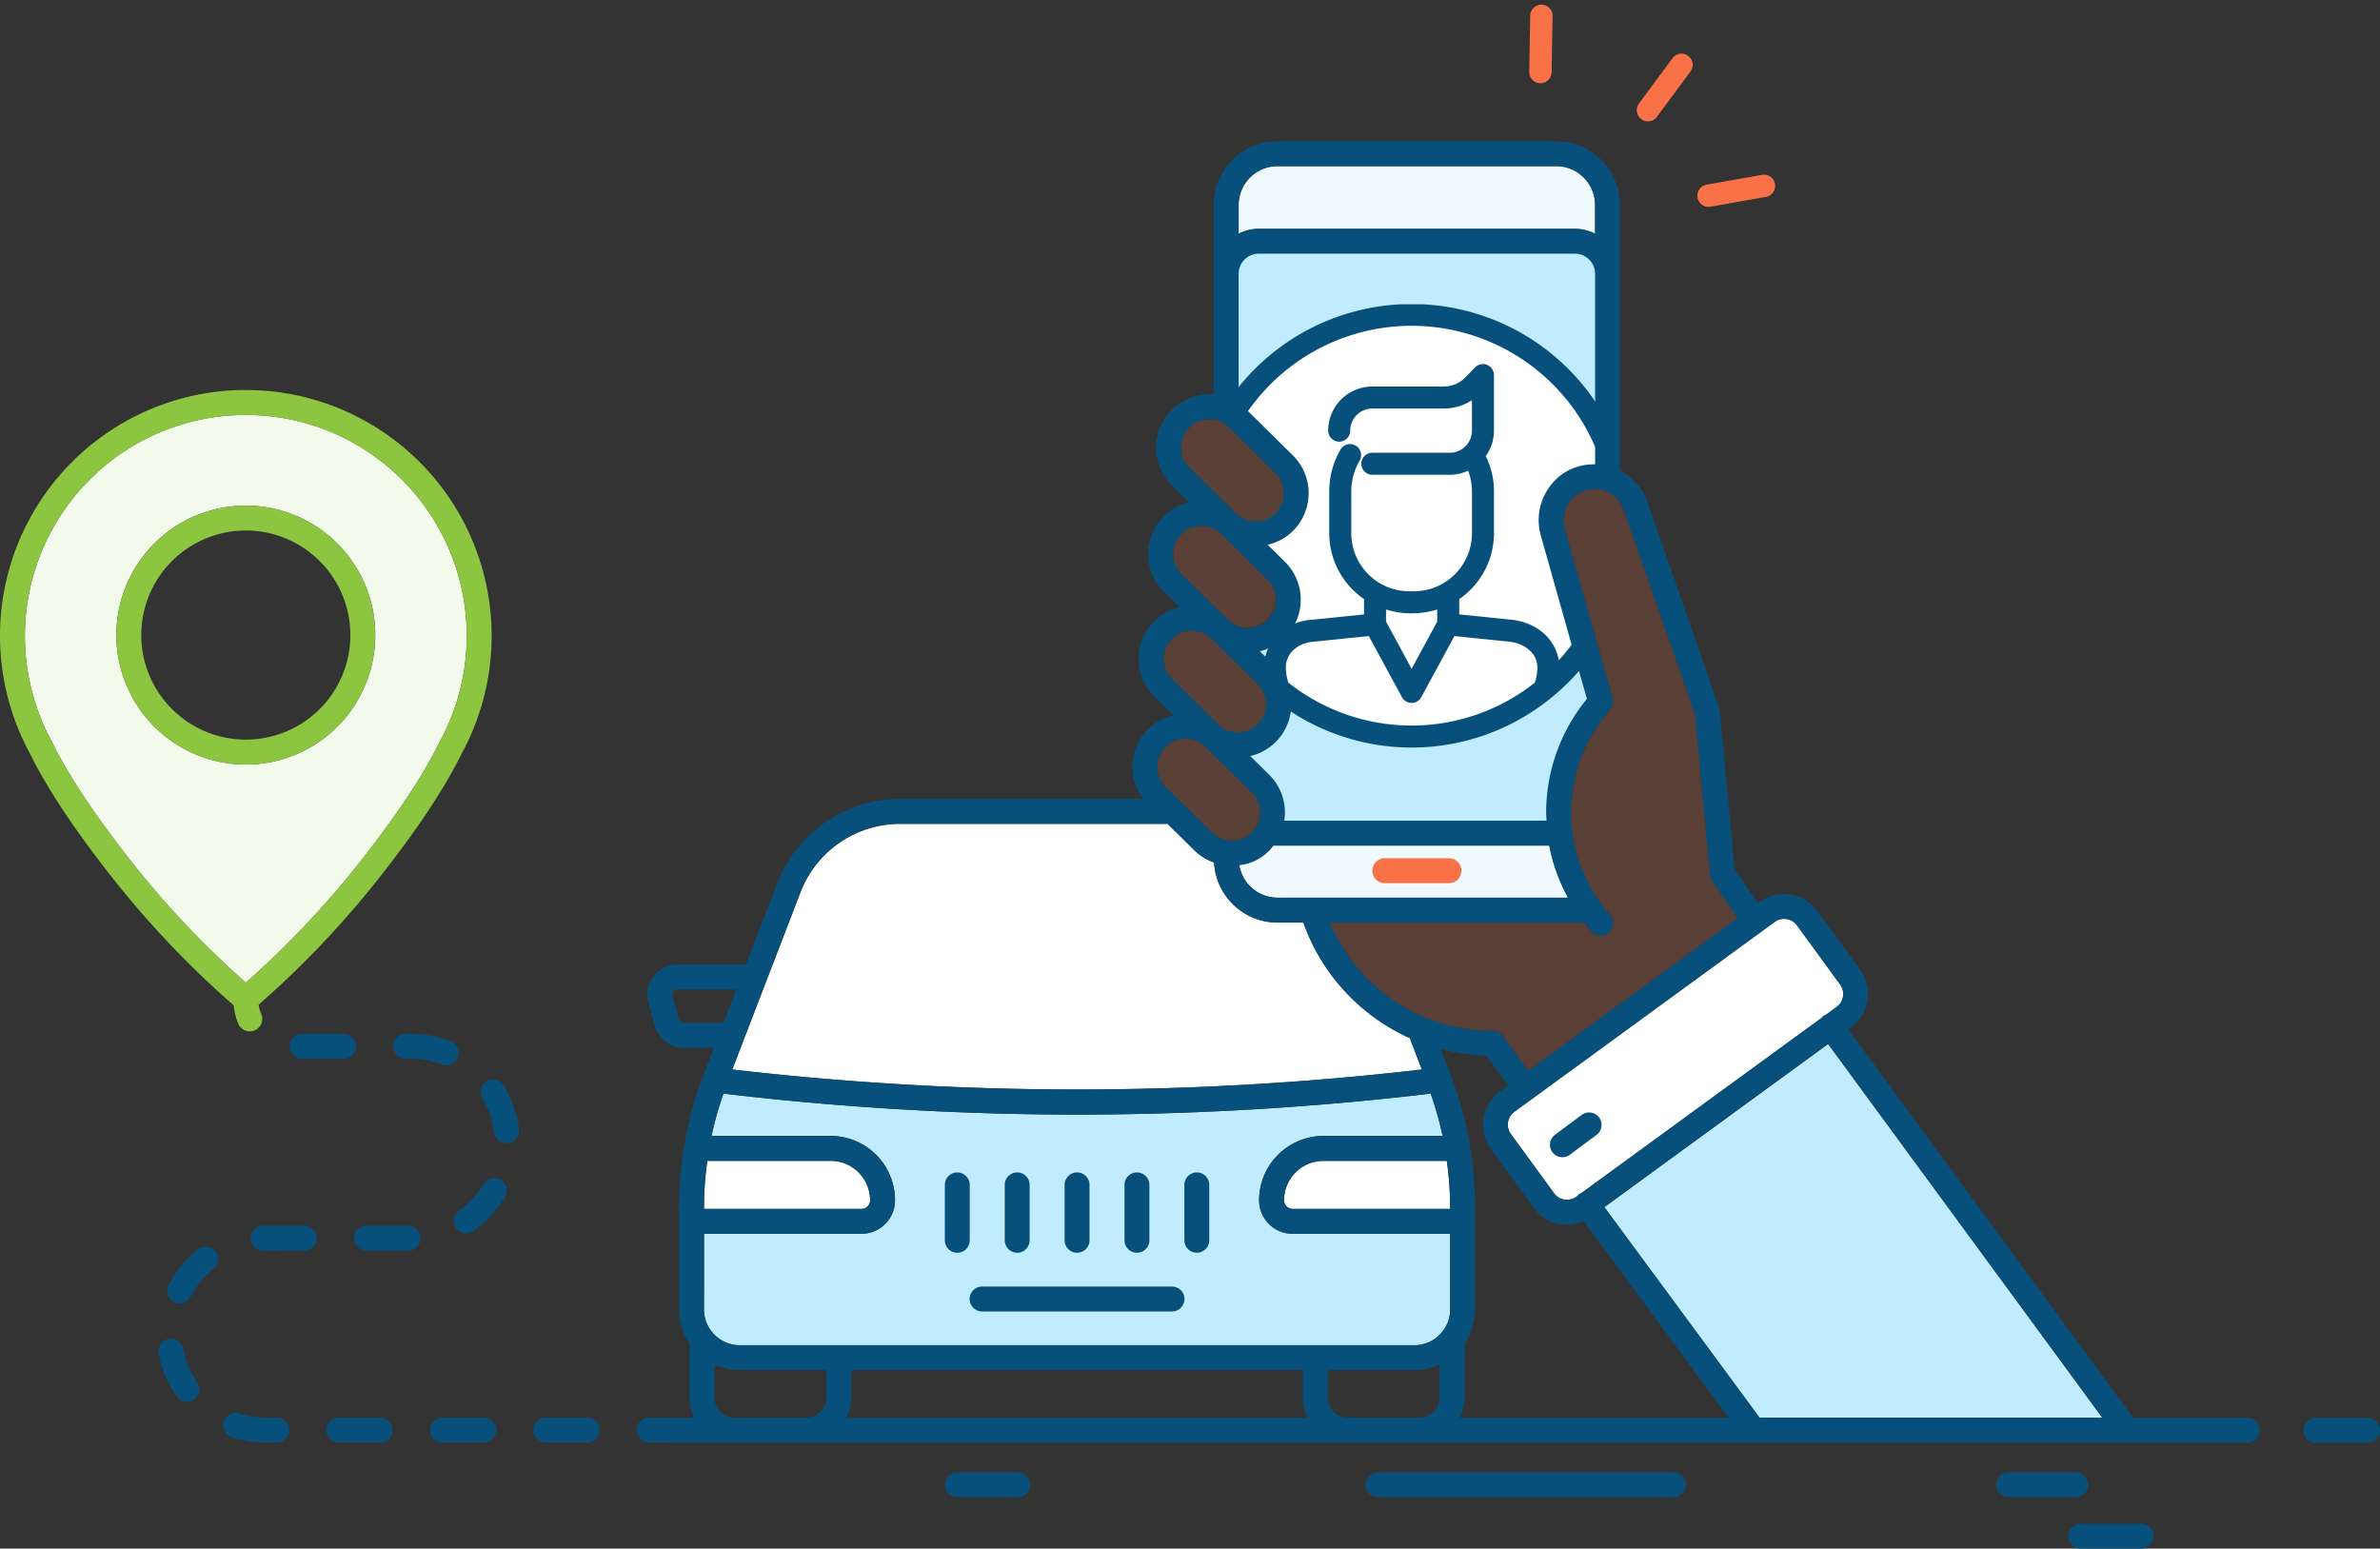 <svg xmlns="http://www.w3.org/2000/svg" xmlns:xlink="http://www.w3.org/1999/xlink" width="635" height="413.165" viewBox="0 0 635 413.165">
  <rect x="0" y="0" width="635" height="413.165" fill="#333333" stroke="none"/>
  <defs>
    <clipPath id="clip-path">
      <path id="Path_19563" data-name="Path 19563" d="M0,0H96.408V43.7L84.23,51.5l9.641,43.13,2.537,5.328v24.356l-91.08-4.852H0l12.178-11.639L0,94.632l10.909-7.865L0,28.812Z" fill="#8cc540"/>
    </clipPath>
    <clipPath id="clip-path-2">
      <rect id="Rectangle_5151" data-name="Rectangle 5151" width="118.261" height="118.261" fill="#8cc540"/>
    </clipPath>
  </defs>
  <g id="illustration-01" transform="translate(0 0)">
    <path id="Path_19565" data-name="Path 19565" d="M102.75,0H0V40.791l19.662,23.27L6.977,76.746,17.125,95.457,4.352,106.57l9.284,16.477-11.67,10.63,11.67,19.815H88.48l10.782-33.933L86.894,68.818l14.2-12.2Z" transform="translate(326.749 66.857)" fill="#c1ecff"/>
    <g id="Group_385" data-name="Group 385" transform="translate(0 0)">
      <path id="Path_19564" data-name="Path 19564" d="M53.065,0a55.3,55.3,0,0,1,52.809,39.128c1.508,4.857-14.119,4.9-14.119,10.6,0,12.586,12.277,29.643,4.94,39.243a55.189,55.189,0,0,1-77.979,9.4c-7.132-5.606,6.043-15.8,2.255-24.8C18.347,67.349,10.315,65.726,10.315,58.1c0-6.858,10.979-4.935,13.446-11.417C25.305,42.622,5.395,27.024,8.141,23.13A54.953,54.953,0,0,1,53.065,0Z" transform="translate(323.049 85.885)" fill="#fff"/>
      <g id="Mask_Group_2" data-name="Mask Group 2" transform="translate(329.813 80.811)" clip-path="url(#clip-path)">
        <g id="Group_383" data-name="Group 383" transform="translate(-12.313 0.372)">
          <g id="Group_382" data-name="Group 382" clip-path="url(#clip-path-2)">
            <path id="Path_19562" data-name="Path 19562" d="M118.264,59.128A59.133,59.133,0,1,0,21.98,105.065a2.468,2.468,0,0,0,.249.188,58.856,58.856,0,0,0,73.81,0,2.409,2.409,0,0,0,.254-.193,59.023,59.023,0,0,0,21.971-45.932m-112.387,0a53.254,53.254,0,1,1,92.5,35.863c-.889-5.61-5.625-9.932-12.237-10.793l-14.3-1.463V78.645a21.342,21.342,0,0,0,9.269-17.579V49.817a21.164,21.164,0,0,0-2.2-9.316A11.673,11.673,0,0,0,81.1,33.71V18.891a2.939,2.939,0,0,0-5.051-2.041l-2.525,2.61A8.138,8.138,0,0,1,67.7,21.934H48.654A11.791,11.791,0,0,0,36.873,33.71a2.939,2.939,0,1,0,5.878,0,5.9,5.9,0,0,1,5.9-5.9H67.7a14.018,14.018,0,0,0,7.524-2.206v8.1a5.9,5.9,0,0,1-5.9,5.9H48.654a2.939,2.939,0,1,0,0,5.878H69.323a11.651,11.651,0,0,0,4.886-1.091,15.349,15.349,0,0,1,1.025,5.422V61.066a15.516,15.516,0,0,1-15.5,15.5h-1.2a15.512,15.512,0,0,1-15.5-15.5V49.817a16.233,16.233,0,0,1,2.21-8.079,2.943,2.943,0,0,0-5.065-3,22.073,22.073,0,0,0-3.024,11.08V61.066A21.34,21.34,0,0,0,46.43,78.645v4.091L32.166,84.194c-6.41.555-11.357,5.065-12.279,10.807A53,53,0,0,1,5.877,59.128M65.965,84.645l-6.833,12.6-6.824-12.6v-3.24A21.084,21.084,0,0,0,58.53,82.44h1.2a21.2,21.2,0,0,0,6.231-1.035Zm-39.71,16.29a13.153,13.153,0,0,1-.682-4.03c0-4.1,3.574-6.551,7.144-6.861l15-1.528,8.832,16.3a2.94,2.94,0,0,0,5.168,0l8.837-16.3,14.913,1.519c3.48.456,7.223,2.8,7.223,6.871a13.149,13.149,0,0,1-.677,4.03,52.945,52.945,0,0,1-65.759,0" transform="translate(-0.004 0)" fill="#07507b"/>
          </g>
        </g>
      </g>
      <g id="Group_355" data-name="Group 355" transform="translate(0 37.681)">
        <g id="Group_376" data-name="Group 376" transform="translate(0 0)">
          <path id="Path_18774" data-name="Path 18774" d="M216.145,22.484a58.959,58.959,0,0,1,51.81,87.073c-4.64,9.407-11.573,19.812-21.867,32.859a250.268,250.268,0,0,1-29.943,31.56,249.477,249.477,0,0,1-29.95-31.56c-10.284-13.035-17.214-23.439-21.8-32.739a58.965,58.965,0,0,1,51.749-87.193m0,93.278a34.538,34.538,0,1,0-34.538-34.538,34.578,34.578,0,0,0,34.538,34.538" transform="translate(-150.559 50.528)" fill="#f3f9eb"/>
          <path id="Path_18776" data-name="Path 18776" d="M123.375,56.081a28.473,28.473,0,0,0-26.41,18.133l-18.24,47.4a795.831,795.831,0,0,0,183.988,0l-3.046-7.923a3.424,3.424,0,0,1-.071-.406,53.409,53.409,0,0,1-28.5-30.859h-6.91a16.982,16.982,0,0,1-16.909-16.035,14.1,14.1,0,0,1-5.2-3.215l-7.206-7.1Z" transform="translate(116.648 126.03)" fill="#fff"/>
          <path id="Path_18777" data-name="Path 18777" d="M154.439,71.77a47.766,47.766,0,0,1-5-13.9H75.777a14.676,14.676,0,0,1-.922,1.146,14.036,14.036,0,0,1-8.141,4.033,10.351,10.351,0,0,0,10.2,8.722Z" transform="translate(263.924 130.046)" fill="#eff9fe"/>
          <path id="Path_18778" data-name="Path 18778" d="M94.184,51.335a7.526,7.526,0,0,0,.078,10.651L106.624,74.16a7.647,7.647,0,0,0,5.345,2.169A7.531,7.531,0,0,0,117.2,63.434L104.838,51.254a7.5,7.5,0,0,0-5.287-2.166H99.49a7.477,7.477,0,0,0-5.306,2.247" transform="translate(216.77 110.315)" fill="#f97146" opacity="0.2"/>
          <path id="Path_18779" data-name="Path 18779" d="M93.67,42.446A7.546,7.546,0,0,0,93.748,53.1l12.359,12.177a7.533,7.533,0,1,0,10.576-10.729L104.324,42.368A7.5,7.5,0,0,0,99.038,40.2h-.062a7.474,7.474,0,0,0-5.306,2.244" transform="translate(218.93 90.345)" fill="#f97146" opacity="0.2"/>
          <path id="Path_18780" data-name="Path 18780" d="M92.889,33.84a7.522,7.522,0,0,0,.078,10.648l12.362,12.181A7.533,7.533,0,0,0,115.9,45.936L103.543,33.759a7.808,7.808,0,0,0-5.348-2.166,7.477,7.477,0,0,0-5.306,2.247" transform="translate(222.27 70.999)" fill="#f97146" opacity="0.2"/>
          <path id="Path_18781" data-name="Path 18781" d="M102.894,25.014a7.052,7.052,0,0,0-5.348-2.166,7.532,7.532,0,0,0-5.228,12.9L104.68,47.924a7.533,7.533,0,1,0,10.576-10.729Z" transform="translate(225.027 51.333)" fill="#f97146" opacity="0.2"/>
          <path id="Path_18782" data-name="Path 18782" d="M159.6,12.409A10.374,10.374,0,0,0,149.241,2.047H74.852A10.374,10.374,0,0,0,64.49,12.409v7.673a11.857,11.857,0,0,1,5.365-1.322h84.381a11.831,11.831,0,0,1,5.368,1.325Z" transform="translate(265.983 4.6)" fill="#eff9fe"/>
          <path id="Path_18783" data-name="Path 18783" d="M154.746,133.043a3.354,3.354,0,0,1-.555-1.559l-4-42.783L131.275,34.52a8.3,8.3,0,0,0-12.356-4.692,8.6,8.6,0,0,0-3.4,9.732L128.18,84.447a2.845,2.845,0,0,1,.026.334,3.159,3.159,0,0,1-.026,1.286,3.12,3.12,0,0,1-.2.61,79.884,79.884,0,0,0-.507.874,41.111,41.111,0,0,0,0,54.619,3.325,3.325,0,0,1-4.985,4.4c-.653-.74-1.244-1.52-1.848-2.293H52.775A46.85,46.85,0,0,0,96.217,173.16a3.335,3.335,0,0,1,2.686,1.364l6.787,9.294,55.866-40.74Z" transform="translate(302.072 64.178)" fill="#f97146" opacity="0.2"/>
          <path id="Path_18784" data-name="Path 18784" d="M132.769,81.424,121.255,65.636a4.258,4.258,0,0,0-5.949-.932L45.849,115.358a4.269,4.269,0,0,0-.929,5.952L56.436,137.1a4.261,4.261,0,0,0,5.949.932l.373-.273a1.565,1.565,0,0,1,.964-.7l64.1-46.741a3.2,3.2,0,0,1,.412-.455,2.931,2.931,0,0,1,.572-.263l3.036-2.215a4.272,4.272,0,0,0,.929-5.952" transform="translate(358.197 143.571)" fill="#fff"/>
          <path id="Path_18785" data-name="Path 18785" d="M155.661,173.848,82.516,74.166,22.821,117.7l41.4,56.149Z" transform="translate(405.234 166.672)" fill="#c1ecff"/>
          <path id="Path_18786" data-name="Path 18786" d="M119.838,83.77H86.92A10.53,10.53,0,0,0,76.4,94.288a2.3,2.3,0,0,0,2.293,2.3h42.026v-.912a89.739,89.739,0,0,0-.883-11.9" transform="translate(266.183 188.255)" fill="#fff"/>
          <path id="Path_18787" data-name="Path 18787" d="M76.4,135.935a9.341,9.341,0,0,0,2.036,5.777c.016.019.036.026.049.045a10.007,10.007,0,0,0,1.507,1.526l.013.01a9.683,9.683,0,0,0,1.646,1.052c.062.029.123.068.182.1a9.062,9.062,0,0,0,1.656.591c.107.029.2.075.308.1a9.224,9.224,0,0,0,2.033.234H266.04a9.255,9.255,0,0,0,2.036-.234c.1-.023.185-.065.283-.091a8.868,8.868,0,0,0,1.689-.6c.049-.023.094-.052.14-.075a9.6,9.6,0,0,0,3.2-2.6c.02-.026.049-.039.071-.065a9.335,9.335,0,0,0,2.017-5.757V115.65H233.447a8.951,8.951,0,0,1-8.94-8.946,17.183,17.183,0,0,1,17.165-17.162h31.791a90.063,90.063,0,0,0-3.182-11.3,802.388,802.388,0,0,1-94.343,5.6,802.957,802.957,0,0,1-94.343-5.6,89.21,89.21,0,0,0-3.182,11.3H110.2A17.18,17.18,0,0,1,127.365,106.7a8.954,8.954,0,0,1-8.943,8.946H76.4Z" transform="translate(111.431 175.837)" fill="#c1ecff"/>
          <path id="Path_18788" data-name="Path 18788" d="M124.058,96.587h42.02a2.3,2.3,0,0,0,2.3-2.3A10.53,10.53,0,0,0,157.859,83.77H124.941a89.7,89.7,0,0,0-.883,11.9Z" transform="translate(63.775 188.255)" fill="#fff"/>
          <path id="Path_18789" data-name="Path 18789" d="M220.739,20.438a65.6,65.6,0,0,1,57.708,96.776c-4.793,9.716-11.953,20.494-22.549,33.918a256.334,256.334,0,0,1-31.746,33.314,9.14,9.14,0,0,0,.672,2.409,3.322,3.322,0,0,1-1.65,4.4,3.288,3.288,0,0,1-1.374.3,3.327,3.327,0,0,1-3.03-1.945,15.84,15.84,0,0,1-1.244-4.981,256.456,256.456,0,0,1-31.95-33.5c-10.583-13.411-17.746-24.189-22.484-33.8a65.61,65.61,0,0,1,57.646-96.9m-51.749,93.837c4.585,9.3,11.515,19.7,21.8,32.739a249.2,249.2,0,0,0,29.946,31.557,250.525,250.525,0,0,0,29.946-31.557c10.294-13.048,17.224-23.452,21.867-32.859a58.941,58.941,0,1,0-103.562.12" transform="translate(-155.154 45.93)" fill="#8cc540"/>
          <path id="Path_18790" data-name="Path 18790" d="M199.254,29.937a34.538,34.538,0,1,1-34.538,34.538,34.578,34.578,0,0,1,34.538-34.538m0,62.432A27.894,27.894,0,1,0,171.36,64.475a27.926,27.926,0,0,0,27.894,27.894" transform="translate(-133.669 67.277)" fill="#8cc540"/>
          <path id="Path_18791" data-name="Path 18791" d="M13.2,340.52h5.313a2.865,2.865,0,0,1,.347.071h6.41a11.811,11.811,0,0,1-1.328-5.355V320.822a15.992,15.992,0,0,1-2.8-9.05V283.93A96.684,96.684,0,0,1,22.409,268.8c0-.033-.02-.062-.02-.1a3.267,3.267,0,0,1,.11-.536A95.95,95.95,0,0,1,27.572,249.3l2.864-7.443h-8.05a8.076,8.076,0,0,1-7.764-5.923l-1.672-6.1a8.049,8.049,0,0,1,7.768-10.18H38.979l8.388-21.8a35.151,35.151,0,0,1,32.609-22.39H145.01a14.089,14.089,0,0,1,8.011-22.306l-5.056-4.985a14.139,14.139,0,0,1,6.7-23.874l-4.143-4.082a14.142,14.142,0,0,1,6.709-23.874l-4.6-4.533a14.178,14.178,0,0,1,9.843-24.277h.11c.4,0,.792.081,1.195.114V17.009A17.029,17.029,0,0,1,180.785,0h74.389A17.029,17.029,0,0,1,272.18,17.009V87.872a14.55,14.55,0,0,1,7.443,8.8l18.99,54.4a3.271,3.271,0,0,1,.172.786l3.962,42.338,6.2,9.141.588-.429a10.93,10.93,0,0,1,15.233,2.387l11.515,15.788a10.919,10.919,0,0,1-2.384,15.233l-.835.607,76.068,103.67h30.434a3.322,3.322,0,0,1,0,6.644H18.512a3.237,3.237,0,0,1-.344-.071H13.2a3.322,3.322,0,1,1,0-6.644M20.717,226.3a1.4,1.4,0,0,0-1.127.555,1.371,1.371,0,0,0-.234,1.224l1.669,6.092a1.417,1.417,0,0,0,1.361,1.039H32.978L36.4,226.3Zm59.26-44.189a28.467,28.467,0,0,0-26.41,18.133l-18.24,47.407a795.983,795.983,0,0,0,183.985,0l-3.049-7.923a2.981,2.981,0,0,1-.068-.409,53.4,53.4,0,0,1-28.5-30.859h-6.91a16.98,16.98,0,0,1-16.909-16.035,14.046,14.046,0,0,1-5.2-3.215l-7.209-7.1Zm178.338,19.7a47.869,47.869,0,0,1-5-13.9H179.648a12.381,12.381,0,0,1-9.06,5.179,10.35,10.35,0,0,0,10.2,8.722ZM150.9,161.65a7.518,7.518,0,0,0,.078,10.651l12.359,12.174a7.66,7.66,0,0,0,5.348,2.169,7.532,7.532,0,0,0,5.228-12.9l-12.362-12.181a7.484,7.484,0,0,0-5.283-2.166h-.062a7.464,7.464,0,0,0-5.306,2.247m1.643-28.859a7.545,7.545,0,0,0,.078,10.651l12.362,12.181a7.534,7.534,0,0,0,10.576-10.732L163.2,132.713a7.487,7.487,0,0,0-5.283-2.169h-.065a7.483,7.483,0,0,0-5.306,2.247m2.562-27.953a7.515,7.515,0,0,0,.078,10.648l12.359,12.181a7.534,7.534,0,1,0,10.576-10.732l-12.359-12.174a7.838,7.838,0,0,0-5.348-2.169,7.471,7.471,0,0,0-5.306,2.247M167.867,76.35a7.059,7.059,0,0,0-5.345-2.169,7.529,7.529,0,0,0-5.228,12.9L169.653,99.26A7.534,7.534,0,1,0,180.23,88.528Zm97.669-59.341A10.372,10.372,0,0,0,255.174,6.647H180.785a10.372,10.372,0,0,0-10.362,10.362v7.673a11.844,11.844,0,0,1,5.361-1.322h84.381a11.874,11.874,0,0,1,5.371,1.322Zm0,18.357A5.373,5.373,0,0,0,260.165,30H175.784a5.367,5.367,0,0,0-5.361,5.361V69.9a14.635,14.635,0,0,1,2.108,1.711L184.89,83.8a14.2,14.2,0,0,1,.153,20.046v0a14.065,14.065,0,0,1-6.878,3.809l4.618,4.549a14.2,14.2,0,0,1,.153,20.046v0a14.08,14.08,0,0,1-6.871,3.806l4.16,4.1a14.139,14.139,0,0,1-6.7,23.874l5.056,4.985a14.128,14.128,0,0,1,4.02,12.252h69.972c-.036-.74-.1-1.481-.1-2.224a47.819,47.819,0,0,1,10.872-30.261l-12.19-43.215a15.127,15.127,0,0,1,6.342-17.243,14.955,14.955,0,0,1,8.044-2.127Zm31.229,161.855a3.356,3.356,0,0,1-.555-1.555l-4-42.786L273.3,98.7a8.3,8.3,0,0,0-12.356-4.692,8.6,8.6,0,0,0-3.4,9.732L270.2,148.625c.029.11,0,.221.026.334a3.48,3.48,0,0,1,.052.688,3.312,3.312,0,0,1-.081.6,3.116,3.116,0,0,1-.2.611,3.4,3.4,0,0,1-.328.568c-.071.1-.1.214-.179.305a41.111,41.111,0,0,0,0,54.619,3.324,3.324,0,1,1-4.981,4.4c-.653-.737-1.247-1.52-1.851-2.293H194.8a46.847,46.847,0,0,0,43.442,28.878,3.324,3.324,0,0,1,2.682,1.364l6.79,9.294,55.863-40.74Zm34.152,27.774L319.4,209.21a4.252,4.252,0,0,0-5.949-.932L244,258.929a4.27,4.27,0,0,0-.932,5.952L254.58,280.67a4.261,4.261,0,0,0,5.949.929v0l.377-.273a3.007,3.007,0,0,1,.4-.442,2.964,2.964,0,0,1,.565-.263l64.095-46.745a3.405,3.405,0,0,1,.412-.455,3.518,3.518,0,0,1,.575-.263l3.033-2.215a4.27,4.27,0,0,0,.932-5.952M400.844,340.52,327.7,240.838,268,284.371l41.4,56.149ZM232.225,268.791A96.461,96.461,0,0,1,233.5,283.93v27.842a15.97,15.97,0,0,1-2.809,9.053v14.411a11.808,11.808,0,0,1-1.325,5.355H301.2L262.422,288a10.514,10.514,0,0,1-13.21-3.416L237.7,268.794a10.921,10.921,0,0,1,2.384-15.233l2.26-1.646-5.809-7.959a54.243,54.243,0,0,1-12.213-1.786l2.744,7.131a96.43,96.43,0,0,1,5.085,18.925,3.355,3.355,0,0,1,.094.477c0,.029-.016.055-.016.088m-6.254,3.234H193.053a10.53,10.53,0,0,0-10.518,10.518,2.3,2.3,0,0,0,2.293,2.3h42.026v-.913a89.737,89.737,0,0,0-.883-11.9M194.2,335.237a5.287,5.287,0,0,0,5.28,5.283h19.282a5.287,5.287,0,0,0,5.28-5.283V326.4c-.029.013-.062.016-.091.029a15.848,15.848,0,0,1-2.656.89c-.175.045-.341.127-.523.166a16.106,16.106,0,0,1-3.354.364H194.2Zm-5.316,5.355a11.769,11.769,0,0,1-1.328-5.355v-7.388H67.081v7.388a11.772,11.772,0,0,1-1.331,5.355Zm-158.3-5.355a5.287,5.287,0,0,0,5.28,5.283H55.148a5.29,5.29,0,0,0,5.283-5.283v-7.388H37.213a16.106,16.106,0,0,1-3.354-.364c-.188-.042-.364-.123-.552-.172a16.066,16.066,0,0,1-2.624-.88c-.029-.016-.065-.019-.094-.032Zm-2.806-23.465a9.351,9.351,0,0,0,2.036,5.78c.016.016.036.026.049.042a10.007,10.007,0,0,0,1.507,1.526l.013.01a9.488,9.488,0,0,0,1.646,1.052c.062.032.123.068.182.1a9.316,9.316,0,0,0,1.656.594c.107.026.2.071.308.094a9.227,9.227,0,0,0,2.033.234H217.421a9.257,9.257,0,0,0,2.036-.234c.1-.023.185-.065.283-.088a9.333,9.333,0,0,0,1.689-.6c.049-.023.094-.052.14-.075a9.654,9.654,0,0,0,3.2-2.608.65.65,0,0,1,.071-.062,9.352,9.352,0,0,0,2.017-5.761V291.486H184.828a8.949,8.949,0,0,1-8.94-8.943,17.183,17.183,0,0,1,17.165-17.165h31.791a89.858,89.858,0,0,0-3.182-11.294,803.091,803.091,0,0,1-94.343,5.6,802.966,802.966,0,0,1-94.343-5.6,89.012,89.012,0,0,0-3.182,11.294H61.584a17.181,17.181,0,0,1,17.162,17.165,8.951,8.951,0,0,1-8.943,8.943H27.783Zm0-26.93H69.8a2.3,2.3,0,0,0,2.3-2.3,10.53,10.53,0,0,0-10.518-10.518H28.666a89.7,89.7,0,0,0-.883,11.9Z" transform="translate(160.05)" fill="#07507b"/>
          <path id="Path_18792" data-name="Path 18792" d="M156.526,91.152a21.94,21.94,0,0,0-3.13-9,3.322,3.322,0,0,1,5.66-3.481,28.664,28.664,0,0,1,4.075,11.7,3.328,3.328,0,0,1-2.913,3.689,3.239,3.239,0,0,1-.4.023,3.323,3.323,0,0,1-3.3-2.929" transform="translate(-24.67 173.242)" fill="#07507b"/>
          <path id="Path_18793" data-name="Path 18793" d="M149.6,104.863h11.047a3.322,3.322,0,1,1,0,6.644H149.6a3.322,3.322,0,1,1,0-6.644" transform="translate(-3.964 235.657)" fill="#07507b"/>
          <path id="Path_18794" data-name="Path 18794" d="M159.152,99.294a3.323,3.323,0,1,1-3.822-5.436,22.579,22.579,0,0,0,6.465-7.03,3.322,3.322,0,1,1,5.731,3.361,29.351,29.351,0,0,1-8.375,9.105" transform="translate(-32.794 191.429)" fill="#07507b"/>
          <path id="Path_18795" data-name="Path 18795" d="M172.833,95.753a3.323,3.323,0,0,1-.084-6.644l11.132-.01a3.324,3.324,0,0,1,0,6.647l-10.963.007Z" transform="translate(-102.646 200.231)" fill="#07507b"/>
          <path id="Path_18796" data-name="Path 18796" d="M172.008,81.732a3.266,3.266,0,0,1-1.208-.227,22.256,22.256,0,0,0-8.115-1.526h-1.5a3.322,3.322,0,1,1,0-6.644h1.5a28.833,28.833,0,0,1,10.528,1.981,3.322,3.322,0,0,1-1.208,6.417" transform="translate(-52.943 164.805)" fill="#07507b"/>
          <path id="Path_18797" data-name="Path 18797" d="M180.663,79.979H169.622a3.322,3.322,0,1,1,0-6.644h11.041a3.322,3.322,0,1,1,0,6.644" transform="translate(-88.995 164.805)" fill="#07507b"/>
          <path id="Path_18798" data-name="Path 18798" d="M161.007,92.421a3.324,3.324,0,0,1,3.322-3.322h11.047a3.322,3.322,0,0,1,0,6.644H164.329a3.324,3.324,0,0,1-3.322-3.322" transform="translate(-66.531 200.231)" fill="#07507b"/>
          <path id="Path_18799" data-name="Path 18799" d="M158.1,104.863h11.041a3.322,3.322,0,1,1,0,6.644H158.1a3.322,3.322,0,0,1,0-6.644" transform="translate(-40.075 235.657)" fill="#07507b"/>
          <path id="Path_18800" data-name="Path 18800" d="M176.134,104.641A22.116,22.116,0,0,0,183,105.719h3.03a3.322,3.322,0,1,1,0,6.644H183a28.816,28.816,0,0,1-8.907-1.4,3.323,3.323,0,1,1,2.046-6.322" transform="translate(-112.182 234.801)" fill="#07507b"/>
          <path id="Path_18801" data-name="Path 18801" d="M180.941,105.95a3.282,3.282,0,0,1-1.494-.357,3.32,3.32,0,0,1-1.465-4.468,29.253,29.253,0,0,1,7.816-9.589,3.323,3.323,0,1,1,4.144,5.2,22.607,22.607,0,0,0-6.033,7.4,3.324,3.324,0,0,1-2.968,1.818" transform="translate(-132.978 204.075)" fill="#07507b"/>
          <path id="Path_18802" data-name="Path 18802" d="M181.915,98.438a3.33,3.33,0,0,1,3.858,2.686,21.957,21.957,0,0,0,3.663,8.79,3.316,3.316,0,0,1-.815,4.627,3.272,3.272,0,0,1-1.9.6A3.313,3.313,0,0,1,184,113.729a28.562,28.562,0,0,1-4.767-11.434,3.326,3.326,0,0,1,2.686-3.858" transform="translate(-136.875 221.102)" fill="#07507b"/>
          <path id="Path_18803" data-name="Path 18803" d="M166.6,104.863h11.041a3.322,3.322,0,1,1,0,6.644H166.6a3.322,3.322,0,0,1,0-6.644" transform="translate(-76.194 235.657)" fill="#07507b"/>
          <path id="Path_18804" data-name="Path 18804" d="M3.32,104.884H17.095a3.322,3.322,0,0,1,0,6.644H3.32a3.322,3.322,0,0,1,0-6.644" transform="translate(614.587 235.704)" fill="#07507b"/>
          <path id="Path_18805" data-name="Path 18805" d="M114.214,109.36h16.119a3.322,3.322,0,1,1,0,6.644H114.214a3.322,3.322,0,1,1,0-6.644" transform="translate(141.25 245.763)" fill="#07507b"/>
          <path id="Path_18806" data-name="Path 18806" d="M21.923,113.584H38.036a3.322,3.322,0,1,1,0,6.644H21.923a3.322,3.322,0,0,1,0-6.644" transform="translate(533.243 255.256)" fill="#07507b"/>
          <path id="Path_18807" data-name="Path 18807" d="M60.348,109.36h78.8a3.322,3.322,0,1,1,0,6.644h-78.8a3.322,3.322,0,0,1,0-6.644" transform="translate(307.358 245.763)" fill="#07507b"/>
          <path id="Path_18808" data-name="Path 18808" d="M27.307,109.36h17.87a3.322,3.322,0,1,1,0,6.644H27.307a3.322,3.322,0,1,1,0-6.644" transform="translate(508.618 245.763)" fill="#07507b"/>
          <path id="Path_18809" data-name="Path 18809" d="M101.549,94.1h50.684a3.322,3.322,0,1,1,0,6.644H101.549a3.322,3.322,0,0,1,0-6.644" transform="translate(160.478 211.463)" fill="#07507b"/>
          <path id="Path_18810" data-name="Path 18810" d="M96.191,88.042a3.322,3.322,0,0,1,6.644,0v14.785a3.322,3.322,0,1,1-6.644,0Z" transform="translate(219.809 190.39)" fill="#07507b"/>
          <path id="Path_18811" data-name="Path 18811" d="M104.433,106.149a3.324,3.324,0,0,1-3.322-3.322V88.042a3.322,3.322,0,0,1,6.644,0v14.785a3.324,3.324,0,0,1-3.322,3.322" transform="translate(198.912 190.39)" fill="#07507b"/>
          <path id="Path_18812" data-name="Path 18812" d="M109.353,106.149a3.324,3.324,0,0,1-3.322-3.322V88.042a3.322,3.322,0,0,1,6.644,0v14.785a3.324,3.324,0,0,1-3.322,3.322" transform="translate(178.015 190.39)" fill="#07507b"/>
          <path id="Path_18813" data-name="Path 18813" d="M114.273,106.149a3.324,3.324,0,0,1-3.322-3.322V88.042a3.322,3.322,0,0,1,6.644,0v14.785a3.324,3.324,0,0,1-3.322,3.322" transform="translate(157.119 190.39)" fill="#07507b"/>
          <path id="Path_18814" data-name="Path 18814" d="M119.194,84.72a3.324,3.324,0,0,1,3.322,3.322v14.785a3.322,3.322,0,1,1-6.644,0V88.042a3.324,3.324,0,0,1,3.322-3.322" transform="translate(136.218 190.39)" fill="#07507b"/>
          <path id="Path_18815" data-name="Path 18815" d="M78.8,58.908H95.914a3.322,3.322,0,1,1,0,6.644H78.8a3.322,3.322,0,0,1,0-6.644" transform="translate(290.675 132.383)" fill="#f97146"/>
          <path id="Path_18816" data-name="Path 18816" d="M69.264,91.081A3.322,3.322,0,1,1,65.3,85.749l7.121-5.3a3.322,3.322,0,1,1,3.965,5.332Z" transform="translate(349.583 179.317)" fill="#07507b"/>
        </g>
      </g>
      <g id="Group_381" data-name="Group 381" transform="translate(399.417 0)">
        <path id="Path_19553" data-name="Path 19553" d="M2.984,20.968A2.985,2.985,0,0,1,0,17.984v-15a2.984,2.984,0,1,1,5.968,0v15a2.985,2.985,0,0,1-2.984,2.984" transform="matrix(-0.174, -0.985, 0.985, -0.174, 54.025, 55.661)" fill="#f97146"/>
        <path id="Path_19554" data-name="Path 19554" d="M13.587,16.574a2.978,2.978,0,0,1-2.112-.875L.872,5.094A2.986,2.986,0,0,1,5.1.874L15.7,11.48a2.987,2.987,0,0,1-2.112,5.094" transform="matrix(-0.695, -0.719, 0.719, -0.695, 11.511, 23.434)" fill="#f97146"/>
        <path id="Path_19556" data-name="Path 19556" d="M8.725,19.827a2.98,2.98,0,0,1-2.755-1.842L.229,4.127A2.983,2.983,0,1,1,5.74,1.843L11.481,15.7a2.982,2.982,0,0,1-2.756,4.127" transform="translate(39.272 33.452) rotate(-121)" fill="#f97146"/>
      </g>
    </g>
  </g>
</svg>
